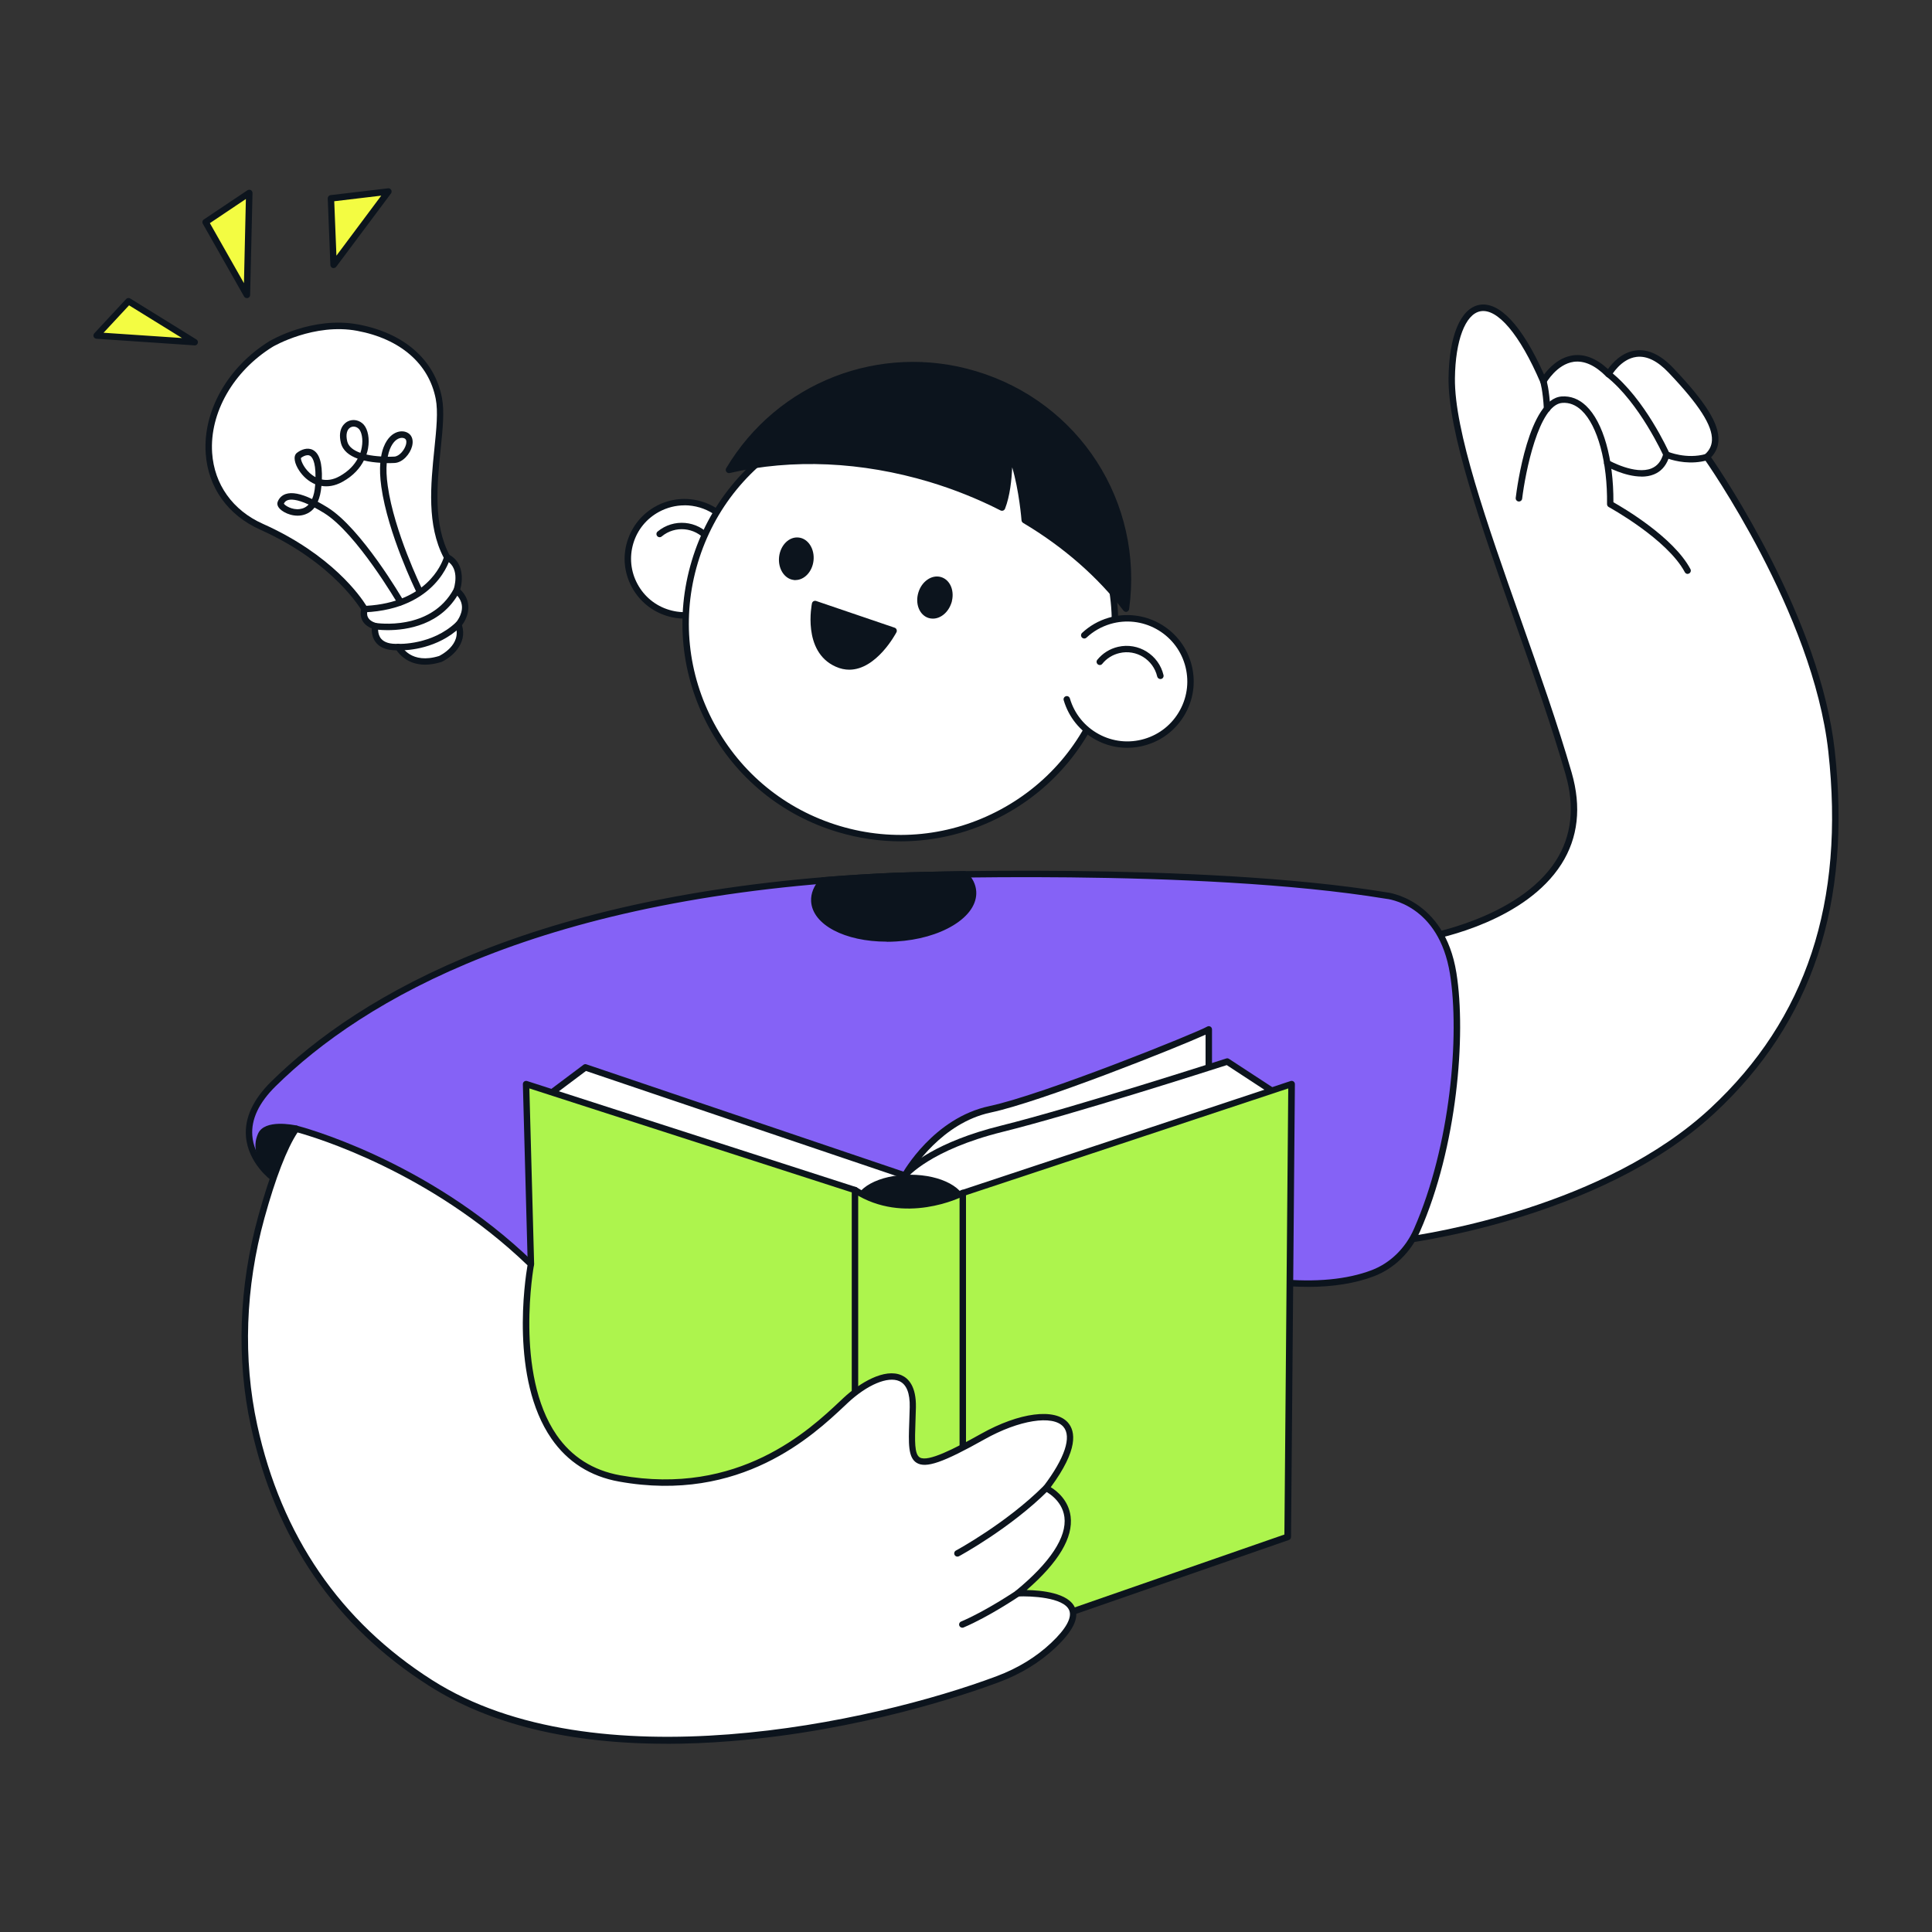 <?xml version="1.0" encoding="UTF-8"?> <svg xmlns="http://www.w3.org/2000/svg" id="Layer_1" viewBox="0 0 300 300"><rect x="0" y="0" width="300" height="300" fill="#333333" stroke="none"/><defs><style>.cls-1{fill:#fff;}.cls-2{fill:#8562f6;}.cls-3{fill:red;}.cls-4{fill:#0c141d;}.cls-5{fill:#adf44d;}.cls-6{fill:#f3fc42;}</style></defs><path class="cls-1" d="M220.88,145.69s28.73-4.56,22.68-25.58c-6.05-21.02-18.3-48.7-18.15-61.4s6.96-16.48,14.24.5c0,0,4.02-7.23,10.11-1.1,0,0,3.78-6.81,9.68-.6,5.9,6.2,8.73,10.7,5.6,13.46,0,0,16.94,23.74,19.36,45.67,2.42,21.93-2.27,40.76-18.45,55.8-18.13,16.86-48.7,20.27-48.7,20.27l3.63-47.01Z"></path><path class="cls-4" d="M217.26,193.2c-.13,0-.25-.05-.35-.14-.11-.1-.16-.25-.15-.4l3.63-47.01c.02-.23.19-.42.42-.46.15-.02,15.03-2.48,20.81-11.57,2.43-3.83,2.93-8.33,1.48-13.38-2.12-7.37-5.03-15.64-7.85-23.64-5.36-15.21-10.42-29.57-10.32-37.9.08-6.53,1.85-10.77,4.73-11.35,3.13-.62,6.71,3.21,10.1,10.81.76-1.02,2.31-2.68,4.5-2.98,1.79-.25,3.62.47,5.43,2.13.63-.9,2.12-2.61,4.3-2.89,1.92-.25,3.88.67,5.83,2.72,5.04,5.3,7.14,8.66,7.02,11.25-.04.99-.43,1.87-1.14,2.62,2.11,3.06,16.95,25.2,19.2,45.55,2.62,23.75-3.46,42.15-18.61,56.23-18.04,16.78-48.67,20.36-48.98,20.4-.02,0-.04,0-.06,0ZM221.35,146.12l-3.55,46.01c4.37-.59,31.41-4.8,47.81-20.06,14.89-13.85,20.88-31.97,18.29-55.38-2.38-21.54-19.1-45.2-19.27-45.44-.15-.21-.12-.5.08-.67.72-.63,1.08-1.36,1.12-2.22.1-2.26-1.98-5.51-6.75-10.52-1.72-1.81-3.39-2.62-4.97-2.42-2.42.3-3.89,2.9-3.91,2.93-.08.14-.21.23-.37.25-.15.02-.31-.03-.42-.14-1.72-1.74-3.42-2.49-5.03-2.28-2.64.36-4.27,3.24-4.29,3.27-.09.17-.27.27-.46.26-.19,0-.36-.13-.43-.3-3.2-7.46-6.69-11.6-9.35-11.07-2.32.46-3.86,4.54-3.93,10.38-.1,8.15,4.93,22.44,10.26,37.56,2.82,8.01,5.74,16.3,7.87,23.7,1.54,5.34,1,10.12-1.59,14.19-5.56,8.74-18.62,11.5-21.1,11.95Z"></path><path class="cls-4" d="M262.06,89.12c-.18,0-.35-.1-.44-.27-2.73-5.13-11.73-10.07-11.82-10.12-.16-.09-.26-.26-.26-.45.09-6.49-1.46-12.19-3.94-14.54-.91-.86-1.92-1.26-3.01-1.18-3.66.26-5.74,10.82-6.23,14.87-.03.27-.28.47-.56.44-.27-.03-.47-.28-.44-.56.19-1.57,2.01-15.39,7.15-15.75,1.38-.09,2.65.39,3.77,1.45,2.67,2.53,4.29,8.25,4.25,14.98,1.56.88,9.33,5.43,11.96,10.38.13.24.04.55-.21.68-.07.04-.16.06-.23.06Z"></path><path class="cls-4" d="M254.9,74c-2.64,0-5.43-1.56-5.57-1.64-.24-.14-.32-.44-.19-.68.14-.24.44-.32.68-.19.04.02,4.09,2.29,6.63,1.24.91-.38,1.51-1.12,1.83-2.28.04-.14.14-.25.27-.32.13-.06.28-.07.41,0,.03.01,2.91,1.24,5.94.36.27-.08.54.08.62.34s-.08.54-.34.62c-2.62.76-5.07.14-6.1-.21-.45,1.18-1.2,1.99-2.25,2.42-.61.25-1.27.35-1.94.35Z"></path><path class="cls-4" d="M258.77,71.08c-.19,0-.37-.11-.46-.3-.04-.08-3.72-8.22-8.85-12.29-.22-.17-.25-.49-.08-.7.17-.22.49-.25.7-.08,5.33,4.22,8.99,12.32,9.14,12.66.11.25,0,.55-.25.66-.07.03-.14.04-.2.04Z"></path><path class="cls-4" d="M240.23,63.98c-.26,0-.48-.21-.5-.47-.15-2.89-.55-4.14-.55-4.15-.08-.26.06-.54.32-.63.26-.08.54.06.63.32.02.05.44,1.36.6,4.41.01.28-.2.51-.47.53,0,0-.02,0-.03,0Z"></path><path class="cls-1" d="M108.81,78.34c-4.64-1.39-9.55,1.25-10.94,5.9-1.39,4.64,1.25,9.55,5.9,10.94,2.25.67,4.63.43,6.69-.68,2.07-1.11,3.58-2.97,4.25-5.21h0c.91-3.04.09-6.2-1.89-8.4-1.04-1.16-2.41-2.06-4.01-2.54ZM114.95,89.36h0s0,0,0,0Z"></path><path class="cls-4" d="M106.3,96.06c-.9,0-1.8-.13-2.68-.4-2.37-.71-4.33-2.31-5.51-4.49-1.18-2.19-1.44-4.7-.72-7.07s2.31-4.33,4.49-5.51c2.19-1.18,4.7-1.43,7.07-.72h0c1.64.49,3.1,1.42,4.24,2.68,2.09,2.33,2.86,5.45,2.11,8.45.01,0,.02.02.03.03h0c.08.1.12.22.12.33,0,.14-.06.28-.17.38-.07.06-.16.1-.24.12-.77,2.19-2.3,3.98-4.35,5.09-1.37.74-2.88,1.12-4.39,1.12ZM106.28,78.47c-1.35,0-2.7.34-3.93,1-1.95,1.05-3.38,2.8-4.01,4.91s-.41,4.36.65,6.31c1.05,1.95,2.8,3.38,4.92,4.01,2.12.64,4.36.41,6.31-.64,1.95-1.05,3.37-2.8,4.01-4.92.84-2.79.17-5.75-1.78-7.93-1.01-1.13-2.32-1.96-3.78-2.4-.78-.23-1.59-.35-2.38-.35Z"></path><path class="cls-4" d="M109.98,84.1c-.14,0-.29-.06-.38-.18-1.72-2.06-4.79-2.34-6.85-.62-.21.18-.53.15-.7-.06-.18-.21-.15-.53.06-.7,2.48-2.07,6.19-1.74,8.26.74.18.21.15.53-.06.7-.09.08-.21.12-.32.12Z"></path><circle class="cls-1" cx="139.8" cy="96.81" r="33.32"></circle><path class="cls-4" d="M139.84,130.64c-3.26,0-6.54-.48-9.75-1.44-8.65-2.59-15.78-8.4-20.06-16.35-4.28-7.95-5.22-17.1-2.62-25.75,2.59-8.65,8.4-15.78,16.35-20.06,7.95-4.28,17.1-5.21,25.75-2.62,8.65,2.59,15.78,8.4,20.06,16.35,4.29,7.95,5.22,17.1,2.62,25.75-2.59,8.65-8.4,15.78-16.35,20.06-5,2.69-10.47,4.06-16,4.06ZM139.75,63.98c-5.36,0-10.67,1.33-15.52,3.94-7.72,4.16-13.35,11.07-15.87,19.47s-1.61,17.27,2.55,24.99c4.16,7.72,11.07,13.35,19.47,15.87,8.4,2.52,17.27,1.61,24.99-2.55,7.72-4.16,13.35-11.07,15.87-19.47h0c2.52-8.4,1.61-17.27-2.54-24.99-4.16-7.72-11.07-13.35-19.47-15.87-3.12-.93-6.3-1.4-9.47-1.4Z"></path><path class="cls-4" d="M138.76,97.95l-12.19-4.15s-1.54,7.06,3.4,9.26c4.95,2.2,8.79-5.12,8.79-5.12Z"></path><path class="cls-4" d="M131.88,103.99c-.67,0-1.38-.14-2.11-.47-5.26-2.34-3.7-9.75-3.69-9.83.03-.14.12-.26.24-.33s.27-.08.41-.04l12.19,4.15c.14.05.25.15.3.29s.05.29-.02.42c-.14.27-3.11,5.81-7.33,5.81ZM126.97,94.46c-.22,1.65-.53,6.48,3.21,8.14,3.73,1.66,6.89-2.83,7.85-4.38l-11.05-3.76Z"></path><path class="cls-3" d="M147.26,93.92c-.14,0-.28-.06-.38-.17-.08-.1-.12-.21-.12-.33,0-.14.06-.28.17-.38.21-.18.52-.16.7.04h0c.08.1.12.22.12.33,0,.14-.06.28-.17.38-.09.08-.21.12-.33.12Z"></path><ellipse class="cls-4" cx="123.65" cy="86.77" rx="2.82" ry="2.19" transform="translate(23 199.41) rotate(-83.27)"></ellipse><path class="cls-4" d="M123.52,90.08c-.09,0-.17,0-.26-.02-1.47-.17-2.49-1.79-2.28-3.61.1-.86.46-1.64,1.01-2.2.58-.59,1.31-.87,2.05-.78,1.47.17,2.49,1.79,2.28,3.61h0c-.2,1.71-1.43,2.99-2.8,2.99ZM123.78,84.46c-.38,0-.75.17-1.08.5-.4.4-.65.97-.73,1.61-.15,1.27.48,2.39,1.4,2.5.92.09,1.8-.83,1.95-2.1h0c.15-1.27-.48-2.39-1.4-2.5-.05,0-.1,0-.14,0ZM125.83,87.02h0,0Z"></path><path class="cls-1" d="M165.65,108.59c1.53,5.19,6.99,8.16,12.18,6.63,5.19-1.53,8.16-6.99,6.63-12.18-1.53-5.19-6.99-8.16-12.18-6.63-1.51.45-2.84,1.23-3.91,2.23"></path><path class="cls-4" d="M175.04,116.12c-1.7,0-3.38-.42-4.91-1.26-2.42-1.31-4.18-3.49-4.96-6.13-.08-.26.07-.54.34-.62.27-.08.54.07.62.34.7,2.38,2.29,4.35,4.48,5.54,2.18,1.19,4.7,1.45,7.08.75,2.38-.7,4.35-2.29,5.54-4.48,1.19-2.18,1.45-4.7.75-7.08-1.45-4.92-6.64-7.74-11.56-6.29-1.4.42-2.65,1.13-3.71,2.12-.2.19-.52.18-.71-.02-.19-.2-.18-.52.02-.71,1.18-1.1,2.56-1.89,4.11-2.35,5.45-1.61,11.19,1.52,12.8,6.96.78,2.64.49,5.43-.83,7.84-1.32,2.42-3.49,4.18-6.13,4.96-.97.29-1.95.43-2.93.43Z"></path><path class="cls-4" d="M180.18,105.44c-.23,0-.43-.16-.49-.39-.61-2.62-3.24-4.26-5.86-3.64-1.06.25-1.99.82-2.67,1.67-.17.22-.49.25-.7.07-.21-.17-.25-.49-.07-.7.83-1.02,1.94-1.71,3.22-2.01,3.15-.73,6.32,1.24,7.06,4.39.06.27-.1.54-.37.6-.04,0-.08.01-.11.01Z"></path><path class="cls-4" d="M151.4,58.11c15.94,4.78,25.64,20.42,23.45,36.4-3.98-5.23-9.33-9.94-15.72-13.73v-.02s-.56-7.22-2.44-10.78c0,0,.24,5.43-1.09,8.84,0,0,0,0,0,0-3.47-1.77-7.19-3.28-11.13-4.46-10.94-3.28-21.83-3.56-31.25-1.39,7.63-12.83,23.25-19.34,38.19-14.86Z"></path><path class="cls-4" d="M174.85,95.01c-.15,0-.3-.07-.4-.2-3.96-5.2-9.35-9.91-15.58-13.61-.09-.05-.16-.14-.21-.24-.02-.05-.04-.12-.04-.17,0-.06-.37-4.64-1.45-8.22-.08,1.9-.34,4.46-1.11,6.42-.05.13-.16.24-.29.29-.13.05-.28.04-.41-.02-3.51-1.79-7.23-3.28-11.05-4.43-10.52-3.15-21.24-3.63-31-1.38-.2.05-.4-.03-.52-.19-.12-.16-.13-.38-.03-.55,7.94-13.34,23.88-19.55,38.77-15.08h0c16.07,4.81,26.08,20.35,23.8,36.95-.03.2-.17.36-.37.42-.04.01-.08.02-.13.02ZM159.6,80.47c5.86,3.51,10.99,7.91,14.9,12.77,1.58-15.65-8.04-30.1-23.24-34.66h0c-14.07-4.21-29.11,1.38-37,13.64,9.61-1.99,20.08-1.43,30.35,1.65,3.7,1.11,7.3,2.53,10.71,4.24,1.07-3.33.88-8.07.87-8.12-.01-.23.14-.44.37-.5.23-.06.46.04.57.25,1.73,3.29,2.35,9.41,2.47,10.73ZM155.14,78.59h0,0Z"></path><ellipse class="cls-4" cx="145.17" cy="92.79" rx="2.82" ry="2.19" transform="translate(14.61 205.21) rotate(-73.32)"></ellipse><path class="cls-4" d="M144.85,96.06c-.21,0-.42-.03-.63-.09-.71-.21-1.27-.76-1.57-1.53-.28-.73-.3-1.59-.05-2.42.52-1.75,2.1-2.84,3.53-2.41.71.21,1.27.76,1.57,1.53.28.73.3,1.59.05,2.42-.45,1.49-1.66,2.5-2.89,2.5ZM145.47,90.52c-.79,0-1.6.73-1.92,1.79-.18.62-.17,1.24.03,1.77.19.48.51.81.92.94.89.26,1.92-.51,2.28-1.74.18-.62.17-1.24-.03-1.77-.19-.48-.51-.81-.92-.94-.12-.04-.24-.05-.36-.05Z"></path><path class="cls-2" d="M46.14,181.4l-3.68,1.51s-8.52-6.2,0-14.59c8.52-8.39,33.93-29.57,96.24-32.29,0,0,47.03-1.81,76.52,3.02,0,0,8.62.76,10.44,12.1,1.67,10.43-.24,27.65-5.62,39.87-1.33,3.02-3.74,5.48-6.82,6.66-3.11,1.19-7.83,2.06-14.78,1.4-15.88-1.51-107.53-1.81-107.53-1.81l-8.47-.98-22.61-4.93-13.69-9.97Z"></path><path class="cls-4" d="M203.04,199.82c-1.48,0-3.04-.08-4.66-.23-15.68-1.49-106.56-1.81-107.48-1.81l-8.53-.99-22.66-4.94c-.07-.01-.13-.04-.19-.08l-13.46-9.8-3.42,1.41c-.16.06-.34.04-.48-.06-.15-.11-3.66-2.71-3.97-6.9-.21-2.84,1.1-5.69,3.91-8.46,13.67-13.47,41.52-30.03,96.57-32.43.47-.02,47.42-1.76,76.63,3.03.05,0,8.99.92,10.85,12.51,1.55,9.7.1,27.07-5.66,40.16-1.42,3.22-4,5.74-7.1,6.93-2.89,1.11-6.36,1.67-10.34,1.67ZM90.96,196.78c.94,0,91.8.32,107.51,1.81,5.83.56,10.73.09,14.55-1.37,2.85-1.09,5.24-3.42,6.54-6.4,5.68-12.91,7.12-30.04,5.59-39.59-1.73-10.8-9.65-11.65-9.99-11.68-29.14-4.78-75.99-3.04-76.46-3.02-54.72,2.39-82.36,18.8-95.9,32.14-2.59,2.55-3.81,5.13-3.62,7.66.23,3.16,2.62,5.39,3.35,6l3.41-1.4c.16-.06.34-.04.48.06l13.6,9.91,22.51,4.91,8.42.97h0Z"></path><path class="cls-4" d="M139.16,145.68c6.8-.41,12.14-3.66,11.93-7.24-.06-.98-.54-1.88-1.33-2.67-6.78.1-11.06.26-11.06.26-3.77.16-7.41.4-10.91.69-.91.99-1.4,2.09-1.33,3.22.22,3.58,5.91,6.16,12.72,5.74Z"></path><path class="cls-4" d="M137.69,146.22c-6.48,0-11.52-2.61-11.74-6.25-.07-1.23.43-2.47,1.47-3.59.08-.09.2-.15.33-.16,3.57-.3,7.25-.53,10.93-.69.05,0,4.37-.17,11.07-.26.14-.01.27.05.36.15.92.91,1.41,1.92,1.48,3,.12,1.93-1.15,3.8-3.57,5.27-2.32,1.41-5.46,2.3-8.83,2.5-.51.03-1.01.05-1.5.05ZM128.02,137.2c-.77.88-1.13,1.79-1.07,2.71.2,3.25,5.78,5.65,12.19,5.27,3.21-.2,6.18-1.03,8.37-2.36,2.09-1.27,3.18-2.81,3.09-4.35-.05-.77-.4-1.51-1.04-2.2-6.57.1-10.79.26-10.83.26-3.6.16-7.2.38-10.69.67Z"></path><path class="cls-1" d="M69.44,86.55c2.76,1.38,1.45,5.14,1.45,5.14,2.82,2.44.28,5.29.28,5.29,1.27,3.47-2.84,5.36-2.84,5.36-4.85,1.5-6.47-1.87-6.47-1.87-4.29.21-3.6-3.24-3.6-3.24-2.41-.74-1.63-2.65-1.63-2.65l5.24-5.22,7.58-2.81Z"></path><path class="cls-4" d="M66.02,103.21c-2.65,0-3.99-1.57-4.44-2.23-1.41,0-2.48-.36-3.14-1.13-.67-.77-.74-1.73-.72-2.28-.72-.29-1.23-.73-1.5-1.31-.44-.92-.08-1.83-.06-1.87.03-.06.06-.12.11-.17l5.24-5.22c.05-.05.11-.09.18-.11l7.58-2.81c.13-.05.27-.04.4.02,2.32,1.16,2.23,3.9,1.8,5.44.77.75,1.19,1.6,1.25,2.54.09,1.37-.63,2.53-.98,3,.88,2.94-1.67,5.01-3.19,5.71-.95.29-1.79.42-2.52.42ZM61.86,99.97c.19,0,.37.11.45.28.06.12,1.52,2.96,5.88,1.61.09-.05,3.61-1.72,2.52-4.71-.06-.17-.03-.37.1-.5,0-.01,1.01-1.16.92-2.51-.05-.75-.44-1.45-1.15-2.07-.15-.13-.21-.35-.15-.54.05-.13,1.07-3.19-1.02-4.43l-7.27,2.69-5.08,5.06c-.05.17-.13.59.07.99.19.4.62.71,1.27.91.25.08.39.32.34.58,0,0-.2,1.12.46,1.87.5.57,1.39.83,2.63.77,0,0,.02,0,.02,0Z"></path><path class="cls-1" d="M42.1,53.41s6.46-3.84,13.45-2.53,11.52,5.43,12.6,10.97c1.08,5.54-2.94,16.92,1.29,24.7,0,0-1.86,7.54-12.82,8.03,0,0-4.17-7.5-16-12.79-11.83-5.29-10.46-21.01,1.48-28.38Z"></path><path class="cls-4" d="M56.62,95.09c-.18,0-.35-.1-.44-.26-.04-.07-4.25-7.42-15.77-12.58-5.03-2.25-8.12-6.57-8.47-11.87-.44-6.59,3.45-13.42,9.89-17.4,0,0,0,0,0,0,.27-.16,6.7-3.92,13.79-2.6,7.11,1.33,11.85,5.47,13,11.36.41,2.09.13,4.85-.2,8.05-.56,5.48-1.18,11.69,1.44,16.51.06.11.08.24.05.36-.02.08-2.08,7.91-13.28,8.42,0,0-.02,0-.02,0ZM42.36,53.84c-6.13,3.79-9.83,10.26-9.42,16.48.33,4.91,3.2,8.93,7.88,11.02,10.72,4.79,15.19,11.31,16.07,12.73,9.3-.54,11.65-6.38,12.01-7.47-2.65-5.06-2.02-11.34-1.45-16.9.32-3.12.59-5.82.21-7.76-1.06-5.47-5.51-9.32-12.2-10.57-6.66-1.24-12.93,2.37-13.1,2.47Z"></path><path class="cls-4" d="M60.18,97.85c-1.2,0-1.98-.13-2.01-.13-.27-.05-.46-.3-.41-.58.05-.27.3-.46.58-.41.08.01,8.53,1.35,12.12-5.28.13-.24.43-.33.68-.2.24.13.33.43.2.68-2.79,5.17-8.21,5.92-11.15,5.92Z"></path><path class="cls-4" d="M62.13,100.97c-.17,0-.27,0-.3,0-.28-.01-.49-.25-.47-.52.01-.28.24-.5.52-.47.05,0,5.2.21,8.94-3.35.2-.19.52-.18.71.02.19.2.18.52-.02.71-3.57,3.39-8.16,3.63-9.38,3.63Z"></path><path class="cls-4" d="M62.22,94.04c-.17,0-.34-.09-.43-.25-.06-.11-6.42-10.99-11.44-14.11-.55-.34-1.05-.63-1.51-.87-.45.58-.97.89-1.45,1.06-1.56.57-3.27-.17-3.93-.85-.48-.49-.42-.9-.34-1.11.23-.59.66-1,1.25-1.2.96-.32,2.31-.07,4.09.78.25-.56.41-1.26.47-2.1,0-.07,0-.13.01-.2-1.07-.45-1.93-1.26-2.5-2.14-.65-.98-1-2.21-.34-2.73.65-.51,1.65-.9,2.49-.45,1.01.54,1.47,2.04,1.39,4.58.76.16,1.67.09,2.71-.48,1.48-.81,2.35-1.82,2.85-2.75-1.27-.46-2.31-1.22-2.61-2.46-.55-2.28.66-3.11,1.04-3.31.83-.44,1.87-.23,2.52.5.65.74.92,2.21.66,3.66-.05.28-.12.61-.25.97.71.16,1.49.25,2.28.3.38-2.22,1.36-3.14,1.9-3.49.77-.5,1.65-.55,2.3-.14.61.38.84,1.14.61,2.03-.31,1.21-1.45,2.55-2.73,2.61-.3.02-.71.02-1.21.02-.08.94-.05,2.11.16,3.55,1,7.1,5.23,15.79,5.27,15.87.12.25.02.55-.23.67-.25.12-.55.02-.67-.23-.04-.09-4.35-8.91-5.37-16.18-.21-1.49-.24-2.71-.16-3.73-.8-.05-1.7-.15-2.55-.36-.56,1.11-1.57,2.36-3.35,3.33-1.17.64-2.27.79-3.24.62-.08,1.04-.29,1.84-.57,2.46.48.26.98.55,1.52.88,5.23,3.25,11.51,14,11.78,14.46.14.24.06.54-.18.68-.08.05-.17.07-.25.07ZM44.08,78.21c.17.3,1.27.99,2.44.84.56-.07,1.03-.3,1.4-.71-1.87-.86-2.8-.82-3.23-.68-.28.09-.48.27-.61.54ZM47.78,70.68c-.36,0-.77.21-1.05.43-.06.18.26,1.34,1.38,2.36.23.2.52.43.88.62.03-2.55-.58-3.18-.87-3.33-.11-.06-.23-.08-.35-.08ZM60.2,70.92c.35,0,.69,0,1.03-.02.77-.04,1.58-1.01,1.81-1.86.07-.26.14-.73-.17-.93-.24-.15-.71-.21-1.23.13-.33.21-1.09.89-1.43,2.68ZM54.91,66.24c-.16,0-.32.04-.46.11-.59.31-.79,1.13-.53,2.19.2.83.98,1.4,2.04,1.78.11-.33.18-.62.22-.87.23-1.28-.04-2.39-.43-2.82-.23-.25-.53-.39-.84-.39Z"></path><polygon class="cls-6" points="51.8 41.13 51.38 30.8 60.3 29.74 51.8 41.13"></polygon><path class="cls-4" d="M51.8,41.63s-.1,0-.15-.02c-.2-.06-.34-.25-.35-.46l-.41-10.33c-.01-.26.18-.49.44-.52l8.92-1.06c.2-.03.39.07.49.25.1.17.09.39-.03.55l-8.5,11.38c-.1.13-.25.2-.4.2ZM51.9,31.24l.34,8.46,6.96-9.32-7.3.87Z"></path><polygon class="cls-6" points="38.34 45.79 31.93 34.49 38.71 29.95 38.34 45.79"></polygon><path class="cls-4" d="M38.34,46.29c-.18,0-.34-.09-.44-.25l-6.41-11.3c-.13-.23-.06-.52.16-.66l6.78-4.54c.16-.1.36-.11.52-.02.16.09.26.26.26.45l-.37,15.84c0,.22-.16.42-.38.47-.04,0-.08.01-.12.01ZM32.59,34.65l5.29,9.32.3-13.07-5.59,3.75Z"></path><polygon class="cls-6" points="30.23 53.13 19.95 46.77 15 52.09 30.23 53.13"></polygon><path class="cls-4" d="M30.23,53.63s-.02,0-.03,0l-15.23-1.03c-.19-.01-.36-.14-.43-.31-.07-.18-.03-.38.1-.53l4.95-5.33c.16-.17.43-.21.63-.08l10.28,6.36c.2.12.28.36.21.58-.07.21-.26.35-.48.35ZM16.08,51.67l12.18.82-8.22-5.08-3.96,4.26Z"></path><path class="cls-1" d="M141.68,189.41l-1.17-6.88s4.69-8.47,13.23-10.28c8.54-1.81,32.44-11.49,33.95-12.4v8.47l-5.29,18.45-40.72,2.64Z"></path><path class="cls-4" d="M141.68,189.91c-.24,0-.45-.17-.49-.42l-1.17-6.88c-.02-.11,0-.23.06-.33.2-.35,4.9-8.69,13.57-10.53,8.37-1.78,32.26-11.42,33.8-12.34.15-.09.35-.09.5,0,.16.09.25.26.25.44v8.47s0,.09-.02.14l-5.29,18.45c-.06.2-.24.35-.45.36l-40.72,2.64s-.02,0-.03,0ZM141.03,182.63l1.07,6.26,39.92-2.59,5.18-18.04v-7.6c-4.46,2.03-25.57,10.44-33.35,12.09-7.6,1.61-12.14,8.77-12.81,9.89Z"></path><path class="cls-1" d="M84.25,170.74l6.65-4.99,49.6,16.79s3.48-4.39,15.05-7.26,35.01-10.44,35.01-10.44l7.86,5.14-48.92,17.98-14.75,1.84-50.51-19.06Z"></path><path class="cls-4" d="M134.76,190.29c-.06,0-.12-.01-.18-.03l-50.51-19.06c-.17-.06-.29-.22-.32-.4-.03-.18.05-.36.2-.47l6.65-4.99c.13-.1.3-.13.46-.07l49.29,16.68c.97-1.02,4.98-4.66,15.08-7.16,11.42-2.84,34.74-10.35,34.98-10.43.14-.05.3-.03.43.06l7.86,5.14c.16.1.24.29.22.48-.02.19-.15.35-.32.41l-48.92,17.97s-.07.02-.11.03l-14.75,1.84s-.04,0-.06,0ZM85.27,170.59l49.54,18.69,14.57-1.81,47.94-17.61-6.83-4.47c-2.45.79-23.97,7.68-34.82,10.37-11.22,2.79-14.74,7.04-14.78,7.08-.13.16-.35.23-.55.16l-49.35-16.7-5.72,4.29Z"></path><ellipse class="cls-4" cx="141.34" cy="187.14" rx="8.17" ry="4.23"></ellipse><path class="cls-4" d="M141.34,191.87c-4.86,0-8.67-2.08-8.67-4.73s3.81-4.73,8.67-4.73,8.67,2.08,8.67,4.73-3.81,4.73-8.67,4.73ZM141.34,183.41c-4.16,0-7.67,1.71-7.67,3.73s3.51,3.73,7.67,3.73,7.67-1.71,7.67-3.73-3.51-3.73-7.67-3.73Z"></path><path class="cls-5" d="M81.67,168.32l.76,27.98-9.98,16.79,12.25,27.22,51.13-2.87,10.58,18.3,17.39-4.54,36.14-12.55.6-70.32-51.12,16.94s-8.92,4.54-16.64-.45l-51.12-16.48Z"></path><path class="cls-4" d="M146.4,256.23c-.18,0-.34-.09-.43-.25l-10.42-18.03-50.82,2.86c-.2,0-.4-.1-.48-.29l-12.25-27.22c-.07-.15-.06-.32.03-.46l9.91-16.66-.75-27.83c0-.16.07-.32.2-.41.13-.1.3-.12.45-.08l51.12,16.48s.08.03.12.06c7.37,4.77,16.05.47,16.14.43l51.19-16.97c.15-.05.32-.02.45.07.13.09.21.25.21.41l-.6,70.32c0,.21-.14.4-.34.47l-36.14,12.55-17.43,4.55s-.08.02-.13.02ZM135.83,236.93c.18,0,.34.09.43.25l10.39,17.97,17.02-4.44,35.77-12.43.6-69.27-50.45,16.72c-.3.16-9.16,4.56-17.01-.47l-50.38-16.25.74,27.27c0,.09-.02.19-.07.27l-9.85,16.56,12,26.67,50.78-2.85s.02,0,.03,0Z"></path><path class="cls-4" d="M132.76,216.72c-.28,0-.5-.22-.5-.5v-31.42c0-.28.22-.5.5-.5s.5.22.5.5v31.42c0,.28-.22.5-.5.5Z"></path><path class="cls-4" d="M149.5,224.96c-.28,0-.5-.22-.5-.5v-39.21c0-.28.22-.5.5-.5s.5.22.5.5v39.21c0,.28-.22.5-.5.5Z"></path><path class="cls-4" d="M45.98,175.27s-4.55-1.01-5.44.95c-.76,1.66-.48,3.63,1.91,6.69"></path><path class="cls-4" d="M42.45,183.41c-.15,0-.3-.07-.39-.19-2.3-2.94-2.91-5.16-1.98-7.21,1.03-2.26,5.5-1.34,6.01-1.23.27.06.44.33.38.6-.06.27-.33.44-.6.38-1.08-.24-4.29-.63-4.88.66-.51,1.12-.76,2.84,1.85,6.18.17.22.13.53-.09.7-.09.07-.2.11-.31.11Z"></path><path class="cls-1" d="M82.43,196.29s-5.6,29.79,13.76,33.27c19.36,3.48,30.55-7.86,35.09-12.1,4.54-4.23,10.61-6.05,10.46,1.06-.18,8.63-1.53,11.49,10.87,4.54,9.75-5.47,18.9-3.93,9.83,8.02,0,0,9.98,4.54-4.39,16.33,0,0,14.83-.72,5.52,8.06-2.47,2.33-5.44,4.07-8.62,5.27-19.14,7.18-62.35,16.96-88.09.59-17.31-11.01-24.42-26.24-27.41-39.95-2.33-10.7-1.79-21.81,1.13-32.36,1.4-5.09,3.3-10.76,5.41-13.75,0,0,19.81,4.92,36.45,21.02Z"></path><path class="cls-4" d="M103.49,270.77c-15.09,0-27.47-3.02-36.9-9.02-14.52-9.23-23.82-22.78-27.63-40.26-2.27-10.41-1.88-21.68,1.13-32.6,1.84-6.68,3.69-11.36,5.49-13.9.12-.17.33-.25.53-.2.2.05,20.13,5.13,36.67,21.15.12.12.17.29.14.45-.03.17-3.07,16.9,3.5,26.43,2.34,3.4,5.66,5.5,9.86,6.26,18.41,3.31,29.43-7.06,34.13-11.48l.52-.49c2.54-2.38,6.45-4.73,9.08-3.55,1.05.47,2.28,1.72,2.21,4.99-.02.81-.04,1.56-.07,2.26-.1,2.89-.18,4.98.67,5.5,1.25.76,5.32-1.32,9.52-3.67,5.94-3.33,11.49-4.04,13.5-1.73,1.17,1.35,1.63,4.17-2.68,10.02.93.57,2.75,2,3.08,4.51.43,3.3-1.86,7.15-6.82,11.46,2.29.04,6.52.44,7.5,2.75.68,1.6-.31,3.62-3.02,6.19-2.43,2.29-5.38,4.1-8.79,5.37-4.64,1.74-21.37,7.55-41.71,9.16-3.43.27-6.74.41-9.93.41ZM46.2,175.85c-1.65,2.49-3.42,7.07-5.14,13.3-2.97,10.76-3.35,21.87-1.12,32.12,3.75,17.21,12.9,30.54,27.19,39.63,25.23,16.04,68.37,6.6,87.65-.63,3.28-1.23,6.12-2.97,8.45-5.17,2.31-2.18,3.27-3.93,2.79-5.07-.86-2.02-6.03-2.22-7.94-2.13-.22,0-.41-.12-.49-.32-.08-.2-.02-.43.15-.57,5.33-4.38,7.94-8.34,7.54-11.45-.36-2.77-3.02-4.03-3.04-4.04-.14-.06-.24-.19-.28-.33-.04-.15,0-.3.09-.42,3.29-4.33,4.4-7.69,3.07-9.22-1.64-1.89-6.91-1.05-12.25,1.95-6.43,3.61-9.09,4.53-10.53,3.65-1.35-.82-1.27-3.04-1.15-6.39.03-.7.05-1.45.07-2.25.05-2.19-.5-3.55-1.62-4.05-1.77-.79-4.98.56-7.99,3.37l-.52.49c-4.82,4.53-16.09,15.14-35,11.74-4.47-.8-8-3.05-10.51-6.68-6.43-9.32-4.1-24.62-3.71-26.91-15.13-14.55-33.04-19.89-35.7-20.62Z"></path><path class="cls-4" d="M149.43,252.75c-.19,0-.38-.11-.46-.3-.11-.25.01-.55.27-.66,3.84-1.62,8.49-4.76,8.54-4.79.23-.15.54-.1.69.13.15.23.09.54-.13.69-.19.13-4.77,3.22-8.71,4.89-.06.03-.13.04-.19.04Z"></path><path class="cls-4" d="M148.67,241.71c-.18,0-.35-.09-.44-.26-.13-.24-.04-.55.2-.68.08-.04,7.87-4.27,13.65-10.05.2-.2.51-.2.71,0s.2.51,0,.71c-5.88,5.88-13.8,10.18-13.88,10.22-.08.04-.16.06-.24.06Z"></path></svg> 
